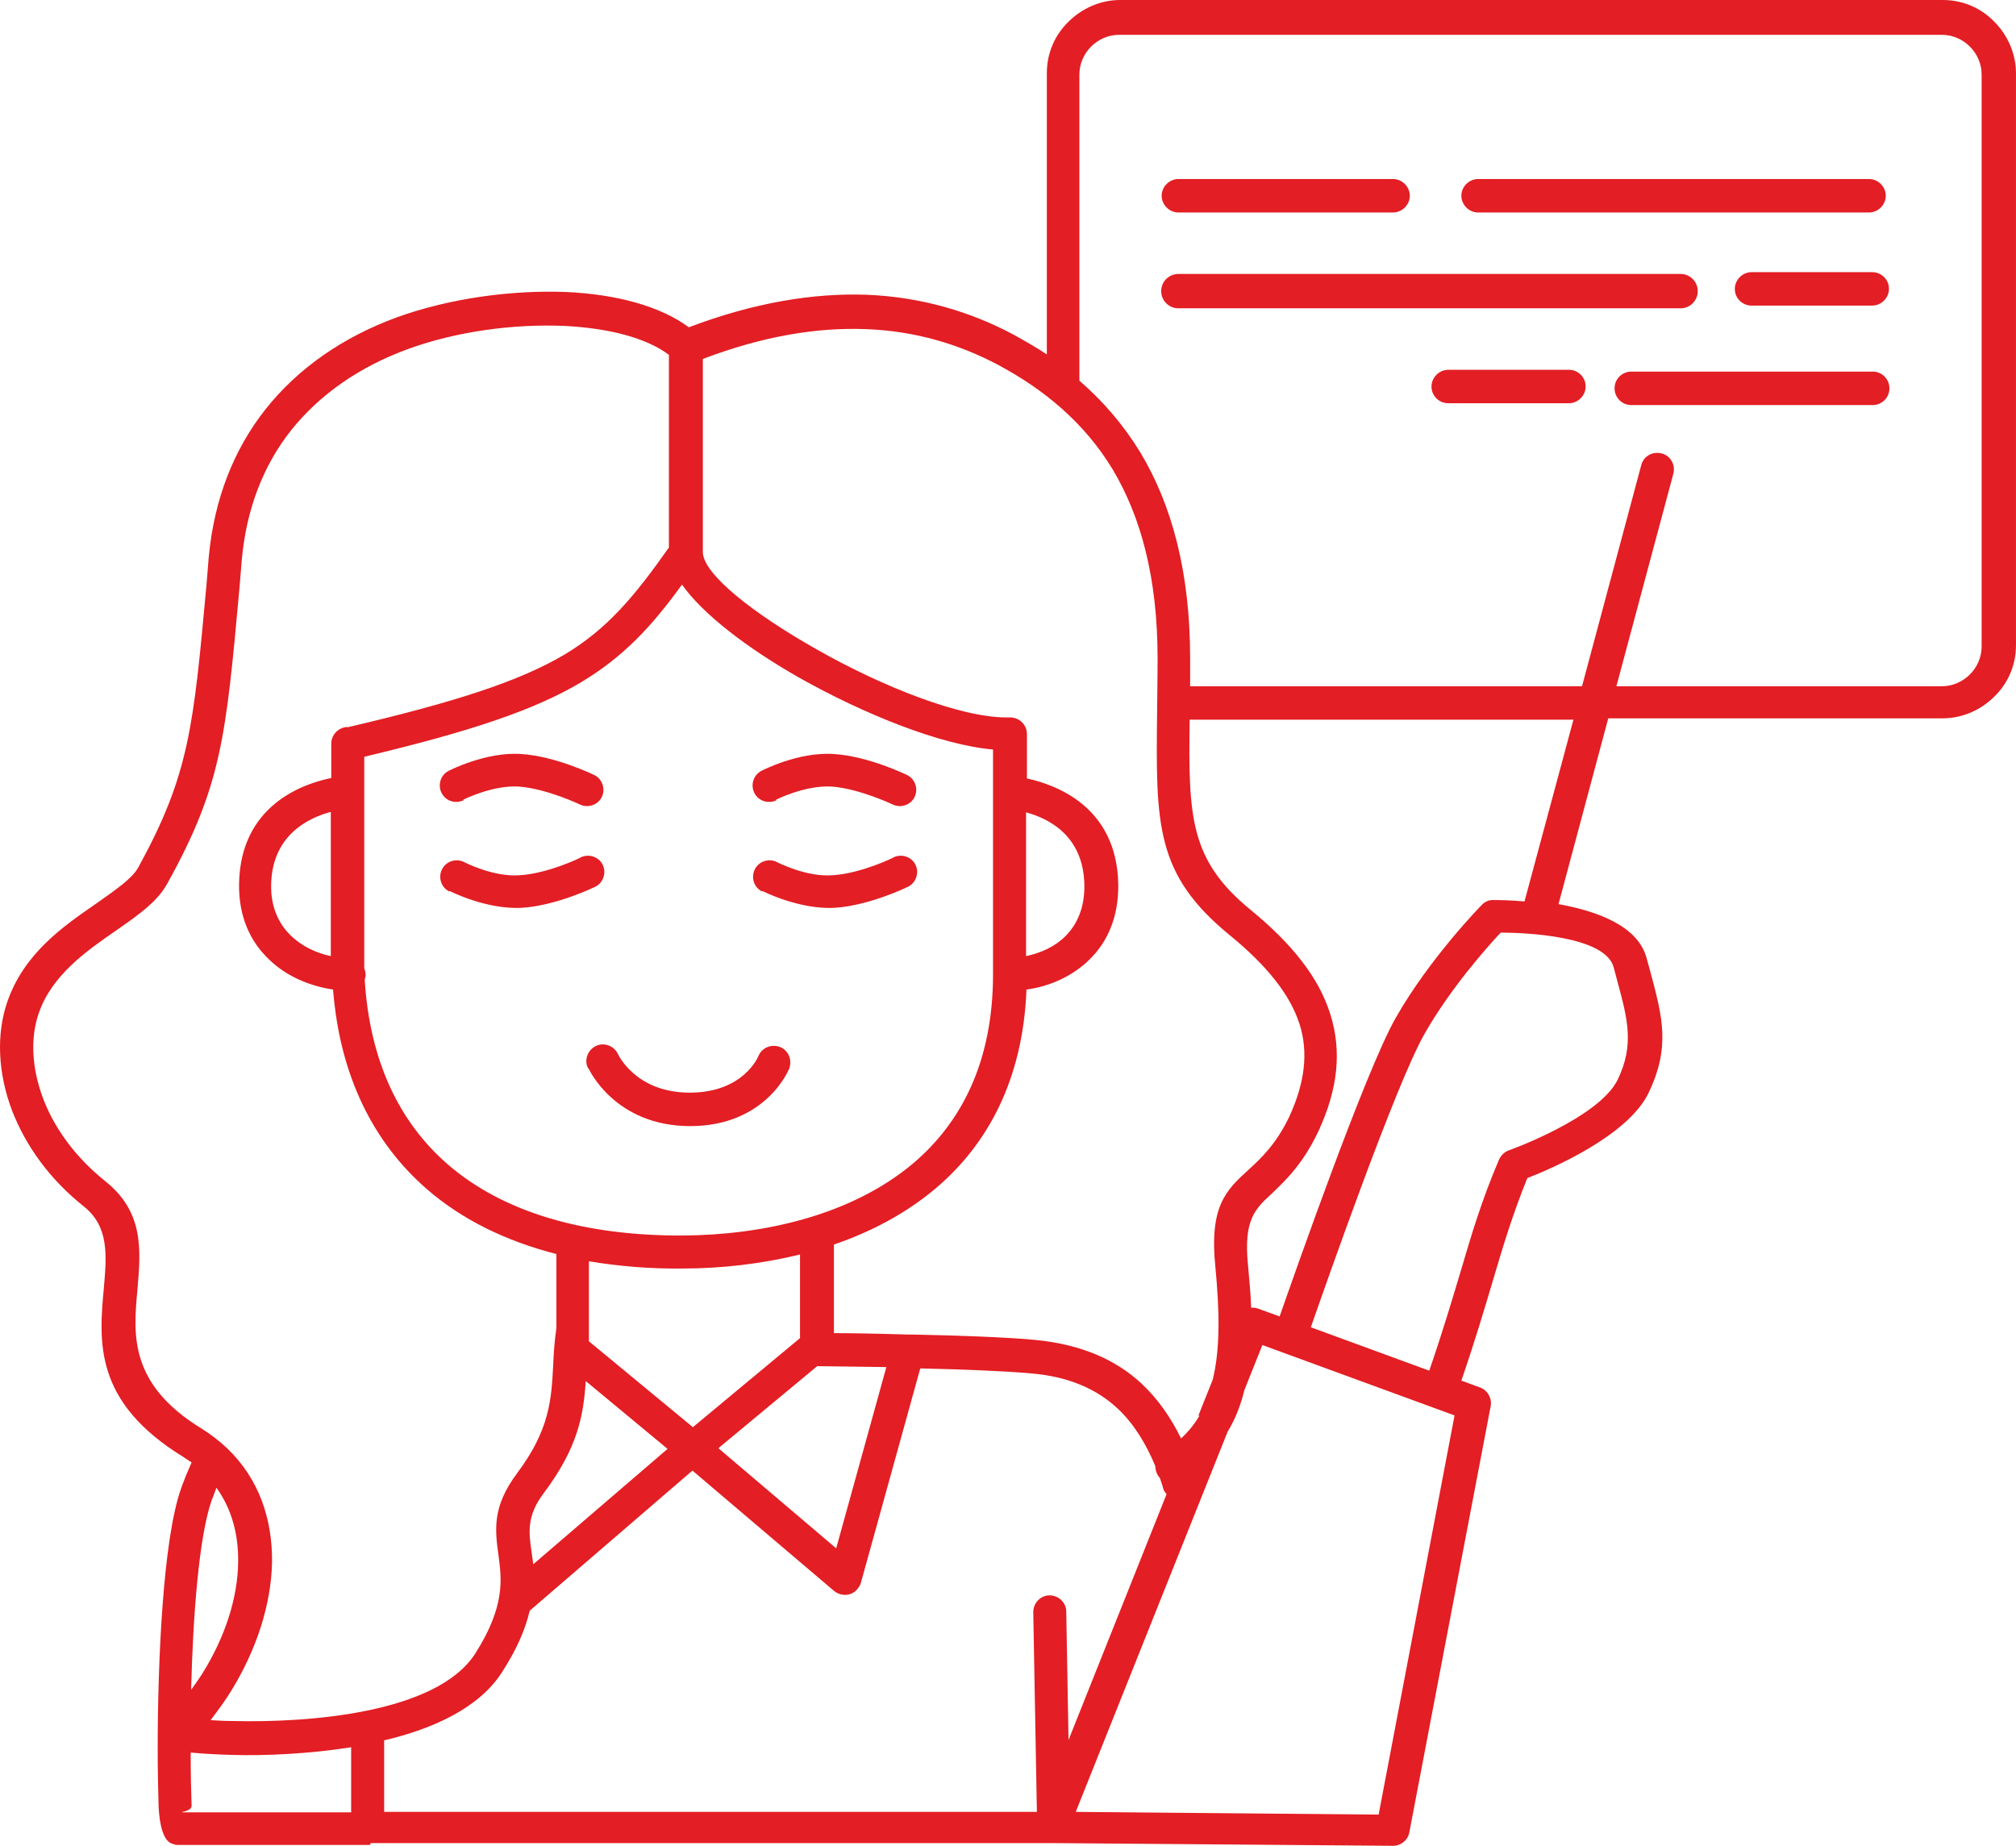 <?xml version="1.0" encoding="UTF-8"?> <svg xmlns="http://www.w3.org/2000/svg" viewBox="0 0 95.143 87.105" fill="none"><path d="M56.167 32.384H74.662L77.457 21.952C77.564 21.525 77.99 21.291 78.417 21.397C78.844 21.504 79.078 21.931 78.972 22.357L76.284 32.384H91.644C92.156 32.384 92.625 32.17 92.966 31.829C93.308 31.488 93.521 31.018 93.521 30.507V3.52C93.521 3.008 93.308 2.539 92.966 2.197C92.625 1.856 92.156 1.643 91.644 1.643H52.817C52.305 1.643 51.836 1.856 51.495 2.197C51.153 2.539 50.94 3.008 50.94 3.52V17.963C52.049 18.923 53.009 20.032 53.82 21.355C55.292 23.808 56.167 26.965 56.167 31.061C56.167 31.445 56.167 31.893 56.167 32.384ZM17.468 87.061C17.426 87.061 17.404 87.061 17.362 87.061C17.319 87.061 17.298 87.061 17.255 87.061H8.38C8.338 87.061 8.274 87.061 8.231 87.039L8.103 86.997C7.74 86.869 7.527 86.207 7.484 85.226C7.463 84.501 7.442 83.562 7.442 82.517C7.442 78.592 7.676 72.661 8.551 70.229L8.572 70.165C8.679 69.888 8.786 69.589 8.914 69.311C8.956 69.205 8.999 69.119 9.042 69.013C8.914 68.927 8.786 68.842 8.658 68.757C4.412 66.154 4.668 63.317 4.903 60.757C5.031 59.264 5.159 57.898 3.964 56.938C2.3 55.616 1.191 54.016 0.572 52.416C-0.11 50.624 -0.174 48.789 0.338 47.296C1.127 44.992 2.983 43.712 4.562 42.624C5.436 42.005 6.226 41.472 6.524 40.938C8.935 36.544 9.127 34.325 9.746 27.584L9.852 26.283C10.108 23.552 11.026 21.227 12.519 19.328C14.055 17.387 16.167 15.915 18.727 14.976C21.202 14.08 24.146 13.675 26.748 13.781C29.073 13.888 31.164 14.443 32.508 15.445C35.601 14.272 38.396 13.824 40.892 13.909C43.516 14.016 45.82 14.72 47.825 15.787C48.359 16.085 48.892 16.384 49.404 16.725V3.456C49.404 2.496 49.788 1.643 50.428 1.024C51.047 0.405 51.921 0 52.86 0H91.686C92.646 0 93.5 0.384 94.118 1.024C94.737 1.643 95.142 2.517 95.142 3.456V30.442C95.142 31.403 94.758 32.256 94.118 32.874C93.5 33.493 92.625 33.898 91.686 33.898H75.9L73.553 42.666C75.324 42.986 77.308 43.669 77.713 45.226L77.884 45.845C78.46 48 78.844 49.408 77.798 51.584C76.817 53.61 73.191 55.168 72.081 55.594C71.398 57.28 70.95 58.752 70.46 60.416C70.054 61.781 69.606 63.296 68.967 65.151L69.841 65.472C70.204 65.599 70.417 65.984 70.353 66.346L66.513 86.463C66.449 86.847 66.087 87.125 65.703 87.103L49.596 86.975C49.575 86.975 49.532 86.975 49.511 86.975H17.49L17.468 87.061ZM16.572 85.503V82.453C14.546 82.773 12.498 82.858 10.962 82.815C10.172 82.794 9.511 82.751 9.063 82.709H8.999C8.999 83.754 9.02 84.607 9.042 85.205C9.042 85.461 8.615 85.482 8.572 85.525H16.572V85.503ZM18.13 82.133V85.503H48.935L48.764 76.074C48.764 75.647 49.105 75.285 49.532 75.285C49.959 75.285 50.321 75.626 50.321 76.053L50.428 82.111L55.057 70.506C54.972 70.421 54.908 70.314 54.887 70.207C54.844 70.037 54.78 69.888 54.737 69.738C54.716 69.717 54.673 69.674 54.652 69.632C54.567 69.504 54.524 69.333 54.524 69.183C54.076 68.117 53.521 67.2 52.753 66.474C51.772 65.557 50.449 64.96 48.657 64.81C47.484 64.703 45.415 64.618 43.431 64.576L40.636 74.666C40.615 74.773 40.551 74.879 40.465 74.986C40.188 75.327 39.697 75.349 39.356 75.071L32.679 69.397L24.999 76.01C24.807 76.821 24.444 77.738 23.719 78.869C22.652 80.576 20.476 81.578 18.108 82.133H18.13ZM71.953 42.517L74.257 33.962H56.145C56.081 38.528 56.145 40.576 59.004 42.922C60.988 44.544 62.246 46.144 62.78 47.85C63.334 49.6 63.142 51.392 62.225 53.376C61.479 54.954 60.668 55.701 60.006 56.341C59.239 57.045 58.684 57.557 58.897 59.69C58.961 60.394 59.025 61.077 59.047 61.717C59.153 61.696 59.281 61.717 59.388 61.76L60.391 62.122C61.158 59.925 64.444 50.56 65.852 48.064C67.473 45.205 69.905 42.73 69.927 42.709C70.076 42.538 70.311 42.453 70.524 42.474C70.673 42.474 71.228 42.474 71.953 42.538V42.517ZM67.452 64.682C68.092 62.826 68.519 61.375 68.924 60.031C69.457 58.218 69.927 56.64 70.737 54.741C70.823 54.549 70.972 54.378 71.185 54.293C71.207 54.293 75.473 52.757 76.348 50.944C77.137 49.301 76.817 48.106 76.327 46.293L76.156 45.653C75.772 44.16 71.953 44.01 70.823 44.01C70.204 44.672 68.433 46.656 67.217 48.81C65.873 51.178 62.609 60.501 61.863 62.634L67.452 64.682ZM56.551 66.816L57.233 65.109C57.596 63.637 57.553 61.845 57.361 59.818C57.063 56.917 57.852 56.17 58.961 55.168C59.537 54.634 60.22 53.994 60.839 52.714C61.585 51.093 61.756 49.664 61.329 48.32C60.881 46.933 59.793 45.568 58.044 44.138C54.524 41.258 54.545 38.933 54.609 33.578C54.609 32.917 54.631 32.192 54.631 31.061C54.631 27.264 53.841 24.384 52.519 22.165C51.196 19.968 49.297 18.389 47.1 17.216C45.287 16.256 43.217 15.616 40.849 15.531C38.588 15.445 36.028 15.851 33.17 16.939V26.048C33.17 27.093 35.58 28.971 38.524 30.634C41.639 32.405 45.308 33.856 47.505 33.856C47.548 33.856 47.591 33.856 47.633 33.856H47.676C48.103 33.856 48.465 34.197 48.465 34.645V36.736C49.852 37.034 52.711 38.08 52.775 41.728C52.796 43.285 52.263 44.458 51.409 45.29C50.599 46.08 49.532 46.549 48.444 46.698C48.273 50.986 46.588 54.016 44.177 56.064C42.769 57.258 41.105 58.133 39.356 58.73V62.911C40.124 62.911 41.404 62.933 42.812 62.976C42.876 62.976 42.94 62.976 43.025 62.976C45.159 63.018 47.548 63.104 48.871 63.232C51.047 63.445 52.668 64.17 53.884 65.301C54.652 66.026 55.249 66.879 55.74 67.882C56.081 67.562 56.38 67.2 56.615 66.794L56.551 66.816ZM59.58 63.466L58.727 65.599C58.556 66.304 58.3 66.965 57.937 67.562L50.769 85.503L65.063 85.631L68.646 66.794L59.559 63.466H59.58ZM21.202 42.069C20.818 41.877 20.668 41.408 20.86 41.024C21.052 40.64 21.522 40.49 21.906 40.682C21.906 40.682 23.292 41.408 24.551 41.301C25.874 41.216 27.431 40.469 27.431 40.448C27.815 40.277 28.284 40.448 28.455 40.832C28.625 41.216 28.455 41.685 28.071 41.856C28.071 41.856 26.279 42.73 24.658 42.837C22.972 42.944 21.223 42.048 21.223 42.048L21.202 42.069ZM35.964 42.069C35.58 41.877 35.431 41.408 35.623 41.024C35.815 40.64 36.284 40.49 36.668 40.682C36.668 40.682 38.055 41.408 39.313 41.301C40.636 41.216 42.193 40.469 42.193 40.448C42.577 40.277 43.047 40.448 43.217 40.832C43.388 41.216 43.217 41.685 42.833 41.856C42.833 41.856 41.041 42.73 39.42 42.837C37.735 42.944 35.985 42.048 35.985 42.048L35.964 42.069ZM32.188 27.584C30.738 29.589 29.415 30.997 27.431 32.192C25.212 33.514 22.204 34.517 17.191 35.712V45.333C17.191 45.461 17.191 45.568 17.191 45.696C17.234 45.802 17.255 45.909 17.255 46.016C17.255 46.101 17.234 46.165 17.212 46.229C17.447 50.048 18.834 52.949 21.116 54.933C23.74 57.216 27.58 58.325 32.231 58.304C35.943 58.282 40.167 57.386 43.132 54.869C45.351 52.97 46.865 50.133 46.865 45.973V35.37C44.391 35.157 40.785 33.706 37.713 31.978C35.281 30.592 33.17 28.992 32.167 27.562L32.188 27.584ZM16.38 34.325C21.5 33.13 24.508 32.149 26.641 30.89C28.668 29.674 29.948 28.138 31.569 25.835V16.747C30.503 15.936 28.711 15.488 26.663 15.381C24.252 15.275 21.543 15.637 19.26 16.469C16.978 17.301 15.1 18.603 13.735 20.309C12.434 21.952 11.623 24.021 11.41 26.432L11.303 27.733C10.663 34.752 10.471 37.056 7.89 41.706C7.42 42.56 6.503 43.2 5.458 43.925C4.071 44.885 2.45 46.016 1.831 47.808C1.426 48.96 1.49 50.41 2.044 51.861C2.556 53.205 3.516 54.57 4.946 55.722C6.802 57.194 6.652 58.965 6.482 60.906C6.29 62.997 6.098 65.322 9.511 67.413C9.959 67.69 10.364 68.01 10.727 68.352C12.22 69.781 12.86 71.68 12.839 73.728C12.796 75.712 12.114 77.823 10.94 79.743C10.642 80.234 10.3 80.703 9.938 81.173C10.258 81.194 10.62 81.215 11.004 81.215C14.482 81.301 20.626 80.874 22.439 78.015C23.847 75.797 23.676 74.517 23.527 73.407C23.356 72.17 23.228 71.103 24.401 69.525C25.937 67.477 26.023 66.069 26.108 64.405C26.129 63.85 26.172 63.274 26.258 62.677V62.656V59.178C23.847 58.56 21.778 57.536 20.135 56.106C17.618 53.909 16.039 50.773 15.719 46.698C14.61 46.528 13.522 46.08 12.69 45.269C11.815 44.437 11.26 43.264 11.282 41.706C11.346 38.016 14.268 36.992 15.634 36.714V35.093C15.634 34.666 15.975 34.325 16.402 34.304L16.38 34.325ZM25.148 73.834L31.505 68.373L27.644 65.173C27.537 66.816 27.26 68.33 25.66 70.463C24.849 71.53 24.956 72.32 25.084 73.216C25.105 73.407 25.148 73.621 25.17 73.834H25.148ZM33.916 68.352L39.463 73.066L41.831 64.512C40.145 64.49 38.78 64.469 38.567 64.469L33.916 68.33V68.352ZM27.793 62.677C27.793 62.741 27.793 62.805 27.793 62.89V62.911V63.296L32.7 67.349L37.756 63.146V59.2C35.921 59.648 34.023 59.861 32.252 59.861C30.673 59.882 29.202 59.754 27.793 59.52V62.656V62.677ZM9.02 79.743C9.212 79.466 9.404 79.21 9.575 78.933C10.62 77.248 11.218 75.413 11.239 73.728C11.26 72.426 10.94 71.21 10.215 70.207C10.151 70.378 10.087 70.549 10.023 70.719L10.002 70.762C9.383 72.49 9.106 76.33 9.02 79.743ZM48.423 45.12C49.127 44.97 49.788 44.672 50.279 44.181C50.833 43.626 51.196 42.837 51.175 41.749C51.132 39.424 49.468 38.613 48.423 38.336V45.141V45.12ZM15.612 38.314C14.567 38.592 12.839 39.403 12.796 41.749C12.775 42.816 13.159 43.605 13.735 44.16C14.247 44.65 14.908 44.97 15.612 45.12V38.314ZM27.751 50.41C27.559 50.026 27.729 49.557 28.114 49.365C28.498 49.173 28.967 49.344 29.159 49.728C29.159 49.728 29.969 51.562 32.551 51.562C35.111 51.562 35.793 49.834 35.793 49.834C35.964 49.429 36.412 49.258 36.817 49.408C37.223 49.578 37.394 50.026 37.244 50.432C37.244 50.432 36.177 53.141 32.572 53.141C28.988 53.141 27.772 50.41 27.772 50.41H27.751ZM21.884 37.76C21.5 37.952 21.031 37.802 20.839 37.419C20.647 37.034 20.796 36.565 21.18 36.373C21.18 36.373 22.951 35.456 24.615 35.584C26.236 35.69 28.028 36.565 28.028 36.565C28.412 36.736 28.583 37.205 28.412 37.589C28.241 37.973 27.772 38.144 27.388 37.973C27.388 37.973 25.831 37.226 24.508 37.12C23.249 37.034 21.863 37.738 21.863 37.738L21.884 37.76ZM36.647 37.76C36.263 37.952 35.793 37.802 35.601 37.419C35.41 37.034 35.559 36.565 35.943 36.373C35.943 36.373 37.692 35.456 39.377 35.584C40.999 35.69 42.791 36.565 42.791 36.565C43.175 36.736 43.345 37.205 43.175 37.589C43.004 37.973 42.535 38.144 42.151 37.973C42.151 37.973 40.593 37.226 39.271 37.12C38.012 37.034 36.625 37.738 36.625 37.738L36.647 37.76ZM68.348 19.029C67.921 19.029 67.558 18.688 67.558 18.24C67.558 17.813 67.921 17.451 68.348 17.451H74.044C74.47 17.451 74.833 17.792 74.833 18.24C74.833 18.667 74.47 19.029 74.044 19.029H68.348ZM76.988 19.115C76.54 19.115 76.198 18.752 76.198 18.325C76.198 17.877 76.561 17.536 76.988 17.536H88.38C88.828 17.536 89.169 17.899 89.169 18.325C89.169 18.773 88.806 19.115 88.38 19.115H76.988ZM82.662 14.421C82.236 14.421 81.873 14.08 81.873 13.632C81.873 13.205 82.236 12.843 82.662 12.843H88.358C88.785 12.843 89.148 13.184 89.148 13.632C89.148 14.059 88.785 14.421 88.358 14.421H82.662ZM55.612 14.549C55.164 14.549 54.801 14.187 54.801 13.739C54.801 13.291 55.164 12.928 55.612 12.928H79.313C79.761 12.928 80.124 13.291 80.124 13.739C80.124 14.187 79.761 14.549 79.313 14.549H55.612ZM69.756 10.027C69.329 10.027 68.967 9.664 68.967 9.237C68.967 8.811 69.329 8.448 69.756 8.448H88.209C88.636 8.448 88.998 8.811 88.998 9.237C88.998 9.664 88.636 10.027 88.209 10.027H69.756ZM55.612 10.027C55.185 10.027 54.823 9.664 54.823 9.237C54.823 8.811 55.185 8.448 55.612 8.448H65.745C66.172 8.448 66.535 8.811 66.535 9.237C66.535 9.664 66.172 10.027 65.745 10.027H55.612Z" fill="#E31E24"></path></svg> 